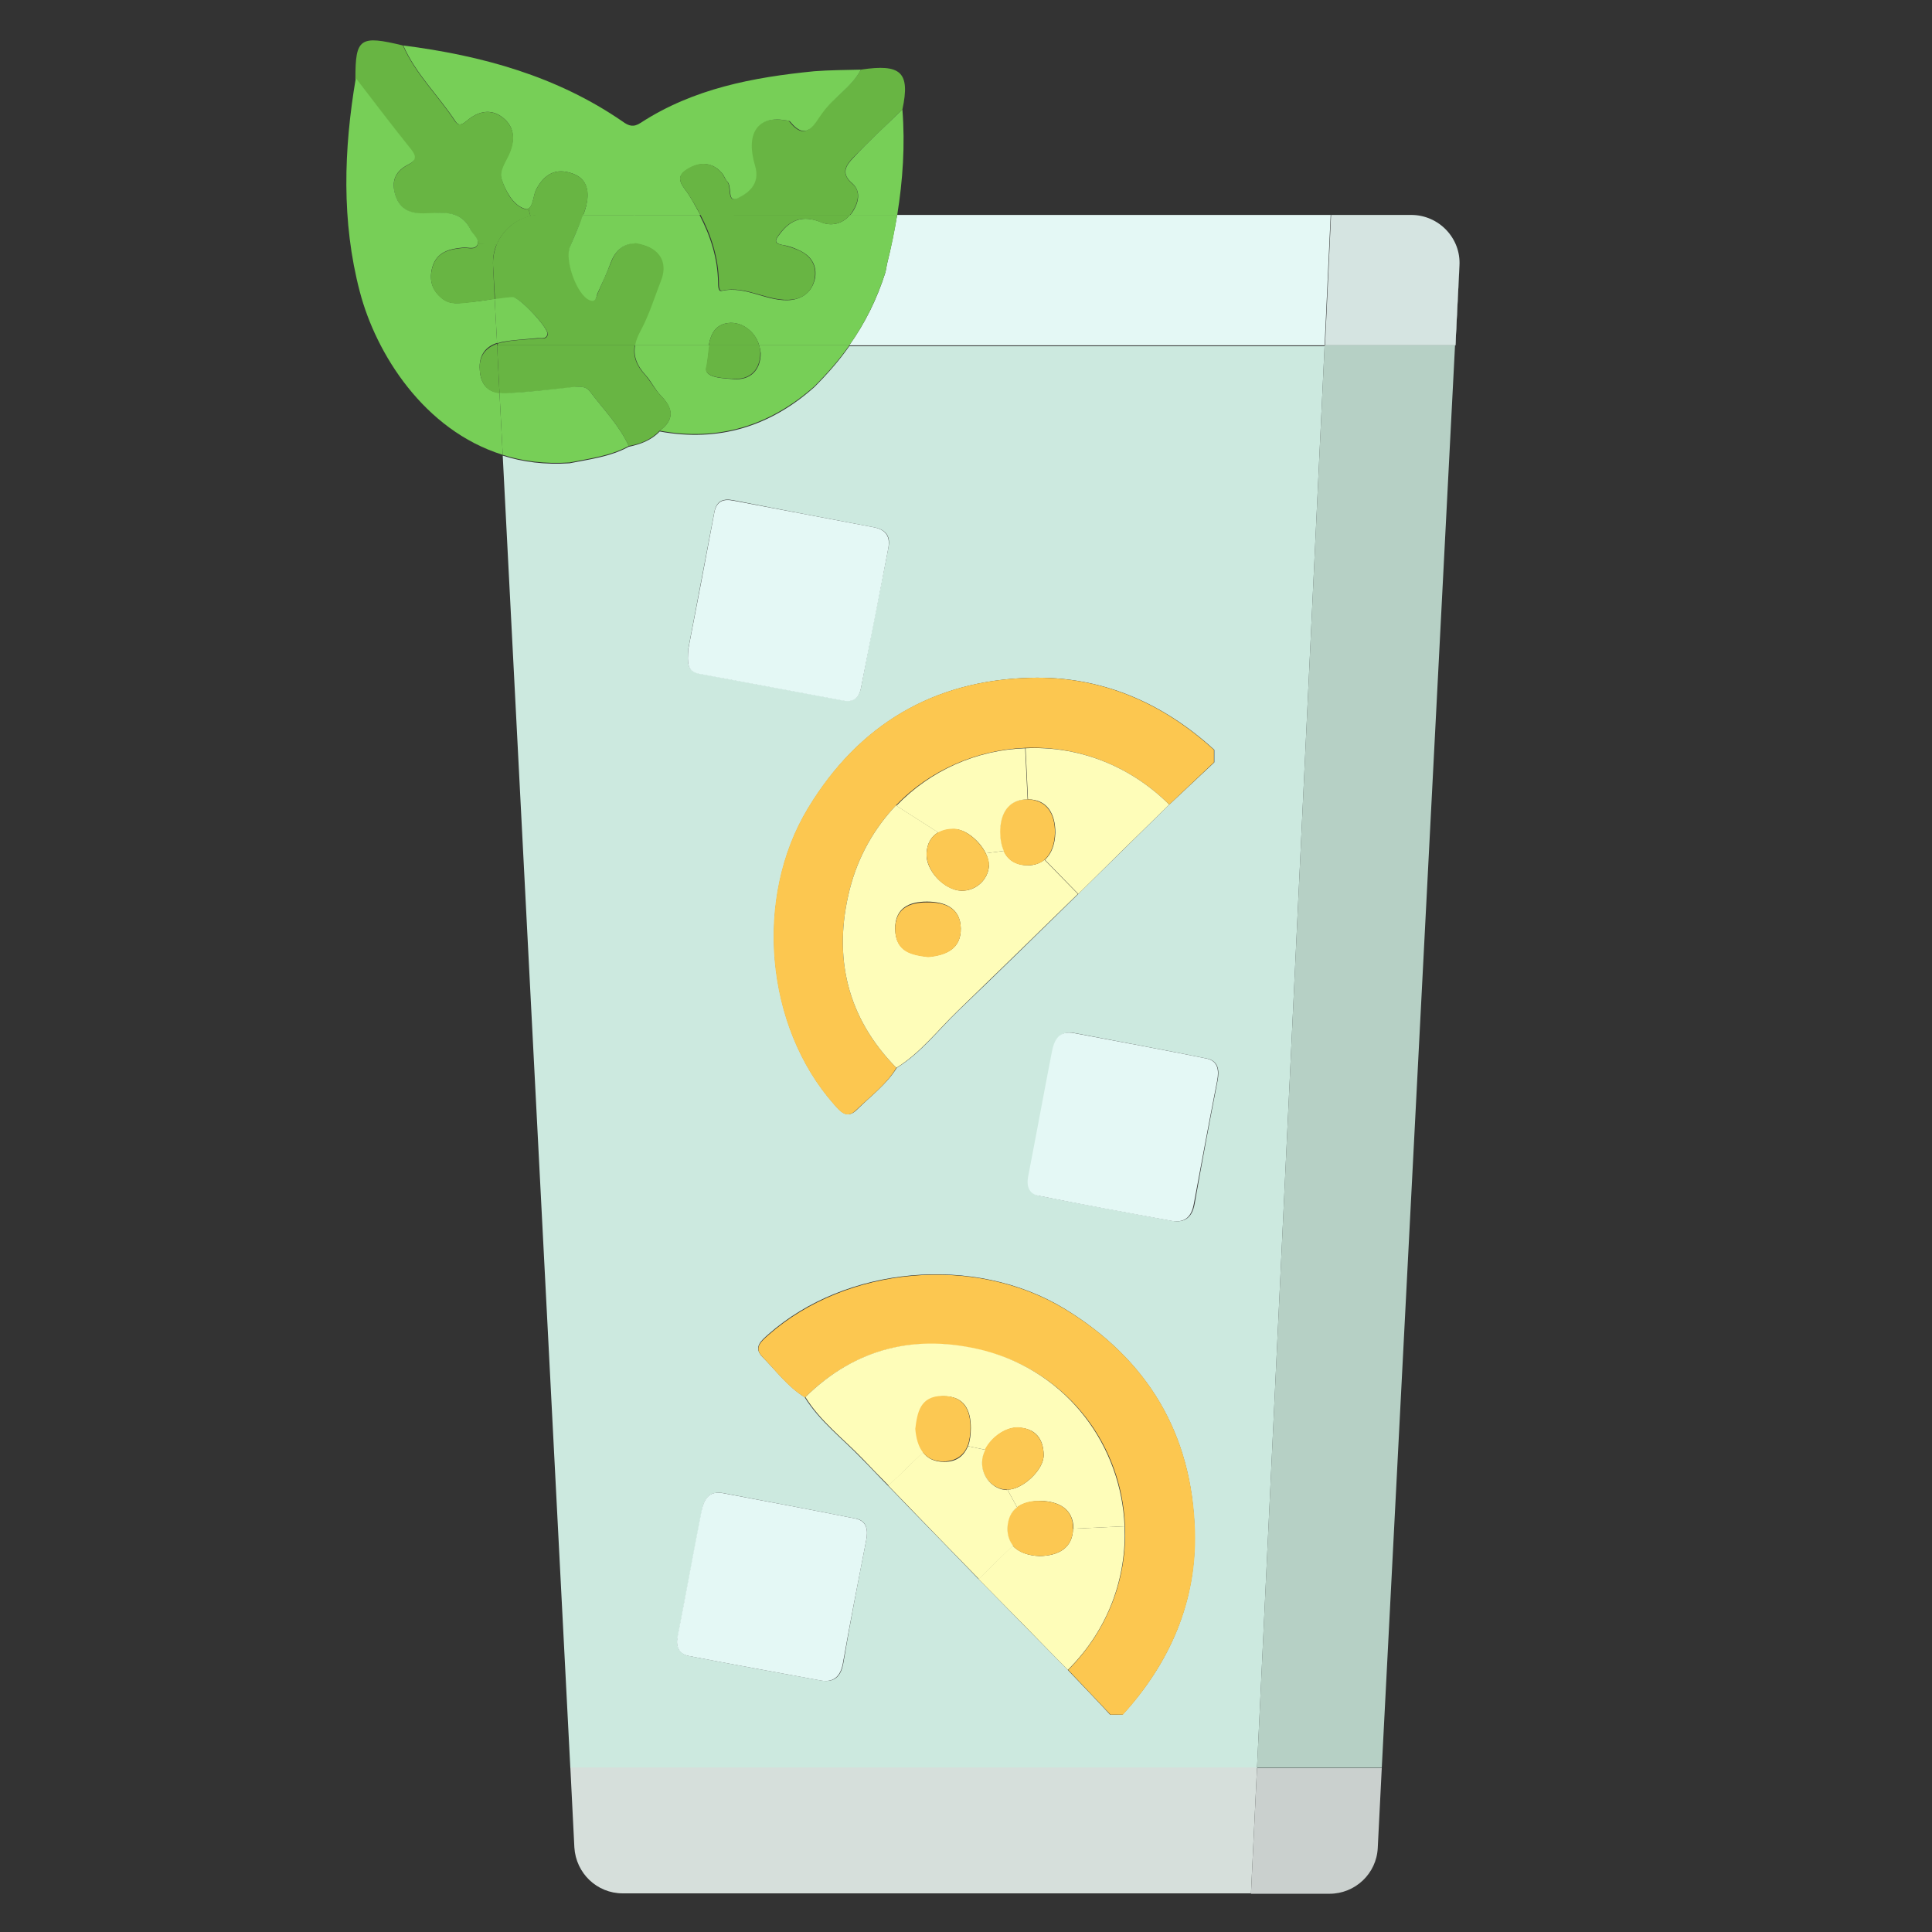 <?xml version="1.0" encoding="utf-8"?>
<!-- Generator: Adobe Illustrator 26.3.1, SVG Export Plug-In . SVG Version: 6.00 Build 0)  -->
<svg version="1.1" id="Calque_1" xmlns="http://www.w3.org/2000/svg" xmlns:xlink="http://www.w3.org/1999/xlink" x="0px" y="0px"
	 viewBox="0 0 48 48" style="enable-background:new 0 0 48 48;" xml:space="preserve">
<rect x="0" y="0" width="48" height="48" fill="#333333" stroke="none"/>
<style type="text/css">
	.st0{fill:#E5EBF6;}
	.st1{fill:#F9F3F1;}
	.st2{fill:#F2EAE7;}
	.st3{fill:#98DA7A;}
	.st4{fill:#D39B46;}
	.st5{fill:#DDB371;}
	.st6{fill:#CB8A25;}
	.st7{fill:#B57D2E;}
	.st8{fill:#E0B97C;}
	.st9{fill:#D8A75B;}
	.st10{fill:#EFDCBE;}
	.st11{fill:#EAD0A8;}
	.st12{fill:#F4CD9D;}
	.st13{fill:#EDBD88;}
	.st14{fill:#AA5A4D;}
	.st15{fill:#7A3E35;}
	.st16{fill:#EF5E5E;}
	.st17{fill:#E59191;}
	.st18{fill:#F4F0F3;}
	.st19{fill:#E2DEE2;}
	.st20{fill:#DEAB61;}
	.st21{fill:#EAB86E;}
	.st22{fill:#BD4A30;}
	.st23{fill:#D9593D;}
	.st24{fill:#E89487;}
	.st25{fill:#1A8645;}
	.st26{fill:#3F9849;}
	.st27{fill:#FDE59B;}
	.st28{fill:#FFFFFF;}
	.st29{fill:#F2CC30;}
	.st30{fill:#F7DB5E;}
	.st31{fill:#EDBD30;}
	.st32{fill:#97213C;}
	.st33{fill:#D1DBED;}
	.st34{fill:#851736;}
	.st35{fill:#F19E8F;}
	.st36{fill:#EA573D;}
	.st37{fill:#F6EC9E;}
	.st38{fill:#D4C971;}
	.st39{fill:#E5EBF5;}
	.st40{fill:#C4CCE0;}
	.st41{fill:url(#SVGID_1_);}
	.st42{opacity:0.8;fill:#FFFFFF;}
	.st43{fill:#E39949;}
	.st44{fill:#DB804C;}
	.st45{fill:#5B3542;}
	.st46{fill:#F6EE8C;}
	.st47{opacity:0.7;}
	.st48{fill:#ECB835;}
	.st49{opacity:0.8;}
	.st50{fill:#EF8C19;}
	.st51{fill:#FFEFC3;}
	.st52{fill:#F29108;}
	.st53{fill:#F49C0B;}
	.st54{fill:#E99A58;}
	.st55{fill:#D78A55;}
	.st56{fill:#F4A76B;}
	.st57{fill:#C57A45;}
	.st58{fill:#FEE4C1;}
	.st59{fill:#FEF2DD;}
	.st60{fill:#FDD1A4;}
	.st61{fill:#F5A86B;}
	.st62{fill:#C57B45;}
	.st63{fill:#F5A86C;}
	.st64{fill:#F5AA6E;}
	.st65{fill:#683C3A;}
	.st66{fill:#F08C88;}
	.st67{fill:#785252;}
	.st68{fill:#F5CDB0;}
	.st69{fill:#EC6B6E;}
	.st70{fill:#6AA2DD;}
	.st71{fill:#F1BC96;}
	.st72{fill:#FCC78E;}
	.st73{fill-rule:evenodd;clip-rule:evenodd;fill:#BA7349;}
	.st74{fill:#FCCC31;}
	.st75{fill:#FFFFFF;stroke:#FFFFFF;stroke-width:0.185;stroke-miterlimit:10;}
	.st76{fill:#D0CEC9;}
	.st77{fill:#FAF4E9;}
	.st78{fill-rule:evenodd;clip-rule:evenodd;fill:url(#SVGID_00000120526910073482241220000008862786916587572144_);}
	.st79{fill:#485A3B;}
	.st80{fill:#AA4723;}
	.st81{clip-path:url(#SVGID_00000064349547176212720550000009011839469028156592_);}
	.st82{fill:#BD7150;}
	.st83{fill:#8C3A1D;}
	.st84{fill:#717E6D;}
	.st85{fill:#AAC921;}
	.st86{opacity:0.3;fill:#74B52B;}
	.st87{fill:#F7B88E;}
	.st88{opacity:0.7;fill:url(#SVGID_00000159443317879935547340000000730187652646239116_);}
	.st89{fill:#D5E4E1;}
	.st90{fill:#B6D0C5;}
	.st91{fill:#CAD0CE;}
	.st92{fill:#E4F8F5;}
	.st93{fill:#CCE9DF;}
	.st94{fill:#D6DFDB;}
	.st95{fill:#FCC750;}
	.st96{fill:#FEFDB9;}
	.st97{fill:#FCC852;}
	.st98{fill:#68B543;}
	.st99{fill:#77CF57;}
	.st100{fill:#F9F4DB;}
	.st101{fill:#F4EACC;}
	.st102{fill:#FEBE68;}
	.st103{fill:#F3DAB2;}
	.st104{fill:#F6C187;}
	.st105{fill:#FFE194;}
	.st106{fill:#FECC36;}
	.st107{fill:#CB8B64;}
	.st108{fill:#BA6839;}
	.st109{fill:#8C6F6F;}
	.st110{fill:#5A2924;}
	.st111{fill:#C38C66;}
	.st112{fill:#E1C5AE;}
	.st113{fill:#5E5461;}
	.st114{fill:#4D4150;}
	.st115{fill:#6A563D;}
	.st116{fill:#B29A7C;}
	.st117{fill:#BFAB91;}
	.st118{fill:#EAE4DC;}
	.st119{fill:#574633;}
	.st120{fill:#D8CBBB;}
	.st121{fill:#EAE4DD;}
	.st122{fill:#A3CBFE;}
	.st123{fill:#8BB3E9;}
	.st124{fill:#D7EBFD;}
	.st125{fill:#E74242;}
	.st126{fill:#EC6F62;}
	.st127{fill:#844725;}
</style>
<g>
	<g id="XMLID_00000037687120993259189850000016491226572240040625_">
		<g>
			<path class="st89" d="M35.06,5.34c0.69,0,1.24,0.58,1.2,1.26l-0.1,1.98h-3.24l0.15-3.24H35.06z"/>
			<polygon class="st89" points="36.26,6.6 36.16,8.58 36.15,8.58 			"/>
			<polygon class="st90" points="36.15,8.58 34.33,43.92 31.23,43.92 31.23,43.92 32.91,8.58 32.91,8.58 			"/>
			<path class="st91" d="M34.33,43.92l-0.1,1.99c-0.03,0.64-0.56,1.14-1.2,1.14h-1.95l0.15-3.12H34.33z"/>
			<polygon class="st92" points="33.06,5.34 32.91,8.58 32.91,8.58 			"/>
			<path class="st92" d="M33.06,5.34l-0.15,3.24H21.1c0.39-0.55,0.69-1.15,0.9-1.82c0.01-0.07,0.03-0.14,0.04-0.21
				c0.1-0.4,0.18-0.81,0.25-1.21H33.06z"/>
			<path class="st93" d="M32.91,8.58l-1.68,35.35H14.17l-1.68-32.61c0.5,0.16,1.05,0.23,1.66,0.19c0.5-0.1,1.01-0.16,1.47-0.41
				c0.29-0.06,0.56-0.16,0.77-0.38c1.46,0.27,2.74-0.12,3.84-1.1c0.32-0.32,0.62-0.66,0.87-1.02H32.91z M30.25,26.85
				c0.05-0.26,0.02-0.49-0.26-0.55c-1.08-0.22-2.18-0.42-3.27-0.63c-0.4-0.08-0.51,0.17-0.57,0.48c-0.2,1.03-0.39,2.07-0.59,3.1
				c-0.04,0.24,0.04,0.41,0.27,0.46c1.09,0.22,2.18,0.41,3.28,0.62c0.33,0.06,0.51-0.09,0.57-0.42
				C29.86,28.89,30.05,27.87,30.25,26.85z M30.17,18.94c0-0.1,0-0.21,0-0.31c-1.29-1.18-2.82-1.84-4.57-1.79
				c-2.41,0.06-4.27,1.17-5.52,3.24c-1.35,2.23-1.06,5.42,0.64,7.35c0.16,0.18,0.32,0.38,0.56,0.15c0.34-0.34,0.74-0.63,1-1.05
				c0.6-0.37,1.03-0.94,1.53-1.42c1-0.96,1.99-1.93,2.98-2.9c0.75-0.74,1.51-1.48,2.26-2.22C29.42,19.64,29.8,19.29,30.17,18.94z
				 M27.89,42.6c1.18-1.29,1.84-2.82,1.79-4.56c-0.06-2.41-1.17-4.27-3.24-5.53c-2.23-1.35-5.42-1.06-7.35,0.64
				c-0.18,0.16-0.38,0.32-0.15,0.56c0.34,0.34,0.63,0.74,1.05,1c0.37,0.6,0.94,1.03,1.42,1.53c0.22,0.22,0.43,0.45,0.65,0.67
				c0.74,0.77,1.5,1.54,2.25,2.32c0.74,0.75,1.48,1.51,2.22,2.26c0.35,0.37,0.71,0.74,1.05,1.11C27.69,42.61,27.79,42.6,27.89,42.6z
				 M22.07,13.62c0.06-0.28-0.04-0.46-0.36-0.52c-1.16-0.22-2.32-0.44-3.48-0.67c-0.25-0.05-0.42,0-0.48,0.28
				c-0.22,1.17-0.45,2.35-0.65,3.41c-0.02,0.33-0.04,0.55,0.26,0.61c1.2,0.22,2.4,0.45,3.6,0.67c0.24,0.04,0.38-0.06,0.43-0.31
				C21.61,15.93,21.84,14.77,22.07,13.62z M21.52,38.27c0.05-0.25,0.02-0.49-0.26-0.54c-1.09-0.22-2.18-0.42-3.27-0.63
				c-0.39-0.08-0.51,0.17-0.56,0.48c-0.2,1.04-0.39,2.07-0.59,3.1c-0.05,0.24,0.04,0.41,0.27,0.46c1.09,0.21,2.18,0.41,3.28,0.61
				c0.33,0.06,0.5-0.09,0.56-0.42C21.12,40.31,21.32,39.29,21.52,38.27z"/>
			<polygon class="st94" points="31.23,43.92 31.08,47.05 31.23,43.92 			"/>
			<path class="st94" d="M31.23,43.92l-0.15,3.12H15.47c-0.64,0-1.16-0.5-1.2-1.14l-0.1-1.99H31.23z"/>
			<path class="st92" d="M29.98,26.3c0.28,0.06,0.31,0.29,0.26,0.55c-0.2,1.02-0.39,2.04-0.58,3.06c-0.06,0.34-0.24,0.48-0.57,0.42
				c-1.09-0.2-2.19-0.4-3.28-0.62c-0.23-0.04-0.31-0.22-0.27-0.46c0.2-1.03,0.39-2.07,0.59-3.1c0.06-0.31,0.17-0.56,0.57-0.48
				C27.81,25.88,28.9,26.08,29.98,26.3z"/>
			<path class="st95" d="M30.16,18.63c0,0.1,0,0.21,0,0.31c-0.37,0.35-0.74,0.7-1.11,1.05c-1.03-1.02-2.33-1.46-3.58-1.41
				c-1.2,0.05-2.37,0.55-3.21,1.43c-0.53,0.56-0.94,1.26-1.15,2.09c-0.42,1.67-0.07,3.18,1.16,4.43c-0.25,0.42-0.65,0.71-1,1.05
				c-0.24,0.24-0.4,0.03-0.56-0.15c-1.7-1.93-1.99-5.12-0.64-7.35c1.25-2.07,3.11-3.18,5.52-3.24
				C27.34,16.79,28.87,17.45,30.16,18.63z"/>
			<path class="st95" d="M29.69,38.04c0.05,1.74-0.62,3.27-1.79,4.56c-0.1,0-0.21,0-0.31,0c-0.35-0.37-0.7-0.74-1.05-1.11
				c1.02-1.03,1.46-2.32,1.41-3.57c-0.07-1.97-1.37-3.82-3.52-4.36c-1.67-0.42-3.18-0.07-4.43,1.16c-0.42-0.25-0.71-0.65-1.05-1
				c-0.24-0.24-0.03-0.4,0.15-0.56c1.94-1.7,5.12-1.99,7.35-0.64C28.52,33.77,29.62,35.63,29.69,38.04z"/>
			<path class="st96" d="M29.05,19.99c-0.76,0.74-1.51,1.48-2.26,2.22l-0.83-0.85c0.17-0.15,0.25-0.39,0.26-0.67
				c0-0.47-0.2-0.83-0.68-0.83l-0.06-1.27C26.72,18.53,28.02,18.97,29.05,19.99z"/>
			<path class="st96" d="M27.94,37.92c0.05,1.25-0.38,2.54-1.41,3.57c-0.74-0.76-1.48-1.51-2.22-2.26l0.85-0.83
				c0.15,0.17,0.4,0.25,0.67,0.26c0.47-0.01,0.82-0.2,0.83-0.68L27.94,37.92z"/>
			<path class="st96" d="M27.94,37.92l-1.27,0.06c0-0.49-0.37-0.68-0.81-0.69c-0.23,0-0.44,0.05-0.59,0.16l-0.24-0.44
				c0.37,0,0.91-0.49,0.9-0.87c-0.01-0.39-0.2-0.65-0.62-0.67c-0.32-0.02-0.67,0.24-0.83,0.55l-0.43-0.09
				c0.05-0.13,0.07-0.29,0.07-0.45c0-0.43-0.15-0.8-0.69-0.79c-0.55,0.01-0.62,0.41-0.67,0.82c0.02,0.22,0.07,0.42,0.18,0.57
				l-0.86,0.83c-0.22-0.22-0.43-0.44-0.65-0.67c-0.48-0.5-1.05-0.93-1.42-1.53c1.25-1.23,2.76-1.58,4.43-1.16
				C26.56,34.1,27.86,35.95,27.94,37.92z"/>
			<path class="st96" d="M25.95,21.36l0.83,0.85c-0.99,0.97-1.98,1.93-2.98,2.9c-0.5,0.48-0.93,1.05-1.53,1.42
				c-1.23-1.25-1.58-2.76-1.16-4.43c0.21-0.83,0.62-1.53,1.15-2.09l1.05,0.67c-0.17,0.1-0.28,0.27-0.29,0.53
				c-0.02,0.42,0.44,0.9,0.86,0.92c0.36,0.01,0.67-0.27,0.69-0.62c0-0.1-0.03-0.21-0.08-0.31l0.45-0.06
				c0.1,0.22,0.29,0.35,0.59,0.36C25.71,21.5,25.85,21.44,25.95,21.36z M23.06,23.77c0.45-0.04,0.82-0.2,0.81-0.71
				c-0.01-0.51-0.41-0.66-0.84-0.66c-0.43,0-0.8,0.15-0.79,0.69C22.26,23.65,22.66,23.72,23.06,23.77z"/>
			<path class="st97" d="M25.85,37.29c0.45,0.01,0.82,0.2,0.81,0.69c-0.01,0.48-0.36,0.67-0.83,0.68c-0.28-0.01-0.53-0.09-0.67-0.26
				c-0.09-0.1-0.14-0.25-0.14-0.43c0-0.24,0.09-0.41,0.24-0.52C25.41,37.33,25.62,37.28,25.85,37.29z"/>
			<path class="st97" d="M26.21,20.69c-0.01,0.28-0.09,0.52-0.26,0.67c-0.1,0.09-0.25,0.14-0.43,0.14c-0.3,0-0.49-0.14-0.59-0.36
				c-0.06-0.13-0.09-0.3-0.09-0.47c0-0.45,0.2-0.82,0.68-0.81C26.01,19.87,26.21,20.22,26.21,20.69z"/>
			<path class="st97" d="M25.93,36.14c0.01,0.38-0.53,0.87-0.9,0.87c0,0-0.01,0-0.02,0c-0.35-0.01-0.63-0.33-0.62-0.69
				c0-0.1,0.03-0.21,0.08-0.31c0.16-0.31,0.51-0.56,0.83-0.55C25.72,35.49,25.92,35.75,25.93,36.14z"/>
			<path class="st96" d="M25.47,18.59l0.06,1.27c-0.49,0-0.68,0.37-0.68,0.81c0,0.17,0.03,0.34,0.09,0.47l-0.45,0.06
				c-0.15-0.31-0.51-0.61-0.79-0.6c-0.15,0-0.27,0.03-0.38,0.09l-1.05-0.67C23.11,19.14,24.27,18.63,25.47,18.59z"/>
			<path class="st96" d="M25.03,37.01l0.24,0.44c-0.15,0.11-0.23,0.28-0.24,0.52c0,0.18,0.05,0.32,0.14,0.43l-0.85,0.83
				c-0.75-0.77-1.5-1.54-2.25-2.32l0.86-0.83c0.11,0.15,0.28,0.24,0.53,0.24c0.32,0,0.49-0.16,0.59-0.39l0.43,0.09
				c-0.05,0.1-0.08,0.2-0.08,0.31c-0.01,0.36,0.27,0.68,0.62,0.69C25.01,37.01,25.02,37.01,25.03,37.01z"/>
			<path class="st97" d="M24.49,21.2c0.06,0.11,0.09,0.22,0.08,0.31c-0.02,0.35-0.33,0.63-0.69,0.62c-0.42-0.01-0.87-0.49-0.86-0.92
				c0.01-0.26,0.12-0.43,0.29-0.53c0.11-0.06,0.23-0.09,0.38-0.09C23.98,20.59,24.33,20.89,24.49,21.2z"/>
			<path class="st97" d="M24.11,35.47c0,0.16-0.02,0.32-0.07,0.45c-0.09,0.22-0.27,0.38-0.59,0.39c-0.25,0-0.42-0.09-0.53-0.24
				c-0.11-0.15-0.16-0.34-0.18-0.57c0.05-0.41,0.12-0.81,0.67-0.82C23.96,34.68,24.11,35.04,24.11,35.47z"/>
			<path class="st97" d="M23.87,23.07c0.01,0.5-0.36,0.67-0.81,0.71c-0.41-0.05-0.8-0.12-0.82-0.67c-0.01-0.54,0.35-0.69,0.79-0.69
				C23.47,22.41,23.87,22.56,23.87,23.07z"/>
			<path class="st98" d="M21.39,1.73c0.99-0.15,1.23,0.06,1.03,0.99c-0.41,0.4-0.83,0.79-1.23,1.2c-0.18,0.19-0.31,0.39-0.02,0.64
				c0.23,0.19,0.15,0.48,0,0.71c-0.02,0.03-0.04,0.06-0.06,0.08h-2.89V4.95c0.02,0,0.05-0.01,0.08-0.02
				c0.26-0.12,0.59-0.34,0.44-0.81c-0.24-0.8,0.06-1.23,0.71-1.14c0.06,0.01,0.14,0,0.16,0.04c0.42,0.53,0.61,0.05,0.8-0.21
				C20.71,2.42,21.15,2.17,21.39,1.73z"/>
			<path class="st99" d="M22.42,2.72c0.07,0.89,0.01,1.76-0.13,2.63h-1.17c0.02-0.03,0.04-0.05,0.06-0.08
				c0.15-0.23,0.22-0.51,0-0.71c-0.3-0.25-0.16-0.45,0.02-0.64C21.59,3.5,22.01,3.12,22.42,2.72z"/>
			<path class="st99" d="M21.12,5.34h1.17c-0.06,0.4-0.15,0.81-0.25,1.21C22.03,6.62,22.01,6.69,22,6.76
				c-0.21,0.66-0.51,1.27-0.9,1.82h-2.24c-0.09-0.34-0.46-0.64-0.85-0.54c-0.26,0.07-0.36,0.29-0.4,0.54h-1.85
				c0.02-0.12,0.07-0.24,0.14-0.37c0.21-0.39,0.34-0.82,0.5-1.23c0.17-0.42,0-0.74-0.37-0.87c-0.09-0.03-0.19-0.05-0.28-0.05V5.34
				h1.63c0.27,0.52,0.45,1.07,0.46,1.67c0,0.08,0,0.23,0.08,0.22c0.62-0.15,1.16,0.3,1.76,0.22C20,7.4,20.19,7.2,20.25,6.91
				c0.05-0.3-0.08-0.53-0.35-0.67c-0.14-0.07-0.29-0.13-0.44-0.15c-0.22-0.04-0.22-0.11-0.09-0.27c0.27-0.37,0.59-0.48,1.03-0.3
				C20.66,5.63,20.93,5.56,21.12,5.34z"/>
			<path class="st92" d="M21.71,13.1c0.31,0.06,0.41,0.24,0.36,0.52c-0.22,1.16-0.45,2.32-0.68,3.48c-0.05,0.25-0.19,0.35-0.43,0.31
				c-1.2-0.22-2.4-0.45-3.6-0.67c-0.3-0.06-0.28-0.28-0.26-0.61c0.21-1.07,0.43-2.24,0.65-3.41c0.06-0.28,0.23-0.33,0.48-0.28
				C19.39,12.66,20.55,12.88,21.71,13.1z"/>
			<path class="st92" d="M21.26,37.73c0.28,0.06,0.31,0.29,0.26,0.54c-0.2,1.02-0.4,2.04-0.58,3.06c-0.06,0.33-0.24,0.48-0.56,0.42
				c-1.09-0.2-2.19-0.4-3.28-0.61c-0.23-0.05-0.31-0.22-0.27-0.46c0.2-1.03,0.39-2.07,0.59-3.1c0.06-0.31,0.17-0.56,0.56-0.48
				C19.08,37.31,20.17,37.51,21.26,37.73z"/>
			<path class="st98" d="M18.23,5.34h2.89c-0.19,0.22-0.46,0.29-0.73,0.18c-0.44-0.18-0.76-0.07-1.03,0.3
				c-0.12,0.16-0.13,0.23,0.09,0.27c0.15,0.03,0.31,0.09,0.44,0.15c0.27,0.14,0.4,0.37,0.35,0.67C20.19,7.2,20,7.4,19.7,7.44
				c-0.6,0.08-1.14-0.36-1.76-0.22c-0.08,0.02-0.08-0.13-0.08-0.22c-0.01-0.6-0.19-1.15-0.46-1.67H18.23z"/>
			<path class="st99" d="M18.86,8.58h2.24c-0.25,0.36-0.55,0.7-0.87,1.02c-1.11,0.98-2.38,1.37-3.84,1.1
				c0.38-0.28,0.33-0.56,0.03-0.87c-0.15-0.15-0.24-0.36-0.38-0.51c-0.22-0.24-0.31-0.48-0.26-0.74h1.85
				c-0.03,0.19-0.04,0.4-0.08,0.56c-0.06,0.25,0.44,0.26,0.68,0.28c0.4,0.03,0.67-0.21,0.67-0.65C18.89,8.69,18.88,8.64,18.86,8.58z
				"/>
			<path class="st99" d="M21.39,1.73c-0.23,0.44-0.68,0.69-0.96,1.08c-0.19,0.25-0.38,0.73-0.8,0.21c-0.03-0.03-0.11-0.03-0.16-0.04
				c-0.65-0.09-0.95,0.34-0.71,1.14c0.14,0.47-0.19,0.69-0.44,0.81c-0.03,0.01-0.06,0.02-0.08,0.02c-0.15,0-0.06-0.33-0.17-0.44
				c-0.05-0.05-0.07-0.12-0.11-0.18c-0.25-0.32-0.58-0.31-0.88-0.12C16.71,4.42,17,4.65,17.12,4.85c0.1,0.16,0.19,0.33,0.28,0.49
				h-1.63h-1.28c0.03-0.07,0.05-0.14,0.07-0.21c0.08-0.33,0.06-0.68-0.34-0.82c-0.4-0.14-0.68,0-0.89,0.38
				c-0.08,0.14-0.08,0.43-0.2,0.49c-0.03,0.02-0.06,0.02-0.11,0c-0.27-0.09-0.46-0.43-0.56-0.73c-0.07-0.21,0.08-0.41,0.17-0.6
				c0.16-0.34,0.18-0.68-0.14-0.93C12.2,2.69,11.88,2.76,11.6,3c-0.1,0.08-0.19,0.15-0.28,0.02c-0.42-0.64-0.99-1.18-1.3-1.89
				c1.95,0.25,3.81,0.76,5.45,1.89c0.15,0.11,0.27,0.15,0.45,0.03c1.31-0.85,2.79-1.13,4.31-1.28C20.62,1.74,21,1.74,21.39,1.73z"/>
			<path class="st98" d="M18.86,8.58c0.02,0.06,0.03,0.12,0.03,0.18c0,0.44-0.27,0.68-0.67,0.65c-0.24-0.01-0.74-0.03-0.68-0.28
				c0.04-0.16,0.05-0.37,0.08-0.56H18.86z"/>
			<path class="st98" d="M18.86,8.58h-1.25c0.04-0.25,0.14-0.47,0.4-0.54C18.41,7.94,18.77,8.24,18.86,8.58z"/>
			<path class="st98" d="M18.23,4.95v0.39H17.4c-0.08-0.16-0.18-0.33-0.28-0.49C17,4.65,16.71,4.42,17.07,4.2
				c0.3-0.19,0.63-0.19,0.88,0.12c0.04,0.06,0.06,0.13,0.11,0.18C18.17,4.62,18.08,4.95,18.23,4.95z"/>
			<path class="st98" d="M16.42,9.83c0.31,0.31,0.35,0.59-0.03,0.87c-0.21,0.22-0.48,0.33-0.77,0.38c-0.23-0.51-0.63-0.91-0.96-1.35
				c-0.12-0.16-0.3-0.12-0.47-0.1c-0.54,0.06-1.08,0.11-1.62,0.15c-0.06,0-0.11,0-0.16-0.01l-0.06-1.19h3.42
				c-0.05,0.27,0.04,0.5,0.26,0.74C16.17,9.48,16.27,9.68,16.42,9.83z"/>
			<path class="st98" d="M16.05,6.11c0.37,0.13,0.54,0.45,0.37,0.87c-0.16,0.41-0.29,0.84-0.5,1.23c-0.07,0.13-0.12,0.25-0.14,0.37
				h-3.42l0-0.04c0.05-0.02,0.1-0.03,0.15-0.04c0.28-0.06,0.56-0.06,0.85-0.09c0.09-0.01,0.22,0.04,0.25-0.1
				c0.03-0.15-0.71-0.94-0.87-0.92c-0.15,0.02-0.29,0.04-0.44,0.06L12.25,6.6c-0.01-0.19,0.03-0.37,0.09-0.53
				c0.15-0.35,0.46-0.62,0.84-0.71c0.08-0.02,0.17-0.03,0.26-0.03h1.05c-0.09,0.27-0.22,0.53-0.32,0.79
				c-0.14,0.33,0.17,1.2,0.49,1.33c0.15,0.06,0.15-0.07,0.19-0.16c0.11-0.26,0.23-0.52,0.34-0.79c0.12-0.31,0.34-0.46,0.59-0.46
				C15.86,6.05,15.95,6.07,16.05,6.11z"/>
			<path class="st99" d="M15.77,5.34v0.71c-0.25,0-0.47,0.15-0.59,0.46c-0.1,0.27-0.22,0.53-0.34,0.79
				c-0.03,0.09-0.03,0.22-0.19,0.16c-0.32-0.13-0.63-1-0.49-1.33c0.11-0.26,0.23-0.52,0.32-0.79H15.77z"/>
			<path class="st99" d="M14.66,9.73c0.33,0.44,0.73,0.84,0.96,1.35c-0.46,0.25-0.97,0.31-1.47,0.41c-0.61,0.04-1.16-0.03-1.66-0.19
				l-0.08-1.54c0.05,0.01,0.1,0.01,0.16,0.01c0.54-0.03,1.08-0.09,1.62-0.15C14.37,9.61,14.54,9.57,14.66,9.73z"/>
			<path class="st98" d="M14.22,4.31c0.4,0.14,0.43,0.49,0.34,0.82c-0.02,0.07-0.04,0.14-0.07,0.21h-1.05
				c-0.09,0-0.18,0.01-0.26,0.03l-0.05-0.19c0.12-0.07,0.12-0.36,0.2-0.49C13.54,4.31,13.82,4.17,14.22,4.31z"/>
			<path class="st99" d="M12.73,7.38c0.16-0.02,0.9,0.77,0.87,0.92c-0.03,0.14-0.16,0.09-0.25,0.1c-0.28,0.03-0.57,0.04-0.85,0.09
				c-0.06,0.01-0.11,0.03-0.15,0.04l-0.06-1.1C12.44,7.41,12.58,7.39,12.73,7.38z"/>
			<path class="st98" d="M13.13,5.18l0.05,0.19c-0.38,0.09-0.69,0.35-0.84,0.71l-0.47-0.02c0.03-0.12-0.12-0.22-0.17-0.33
				c-0.25-0.56-0.75-0.42-1.19-0.42c-0.36,0-0.6-0.14-0.7-0.5c-0.09-0.34,0.04-0.56,0.32-0.71c0.19-0.1,0.21-0.19,0.09-0.36
				C9.75,3.14,9.29,2.54,8.83,1.95c0-1,0.11-1.08,1.18-0.82c0.31,0.71,0.88,1.25,1.3,1.89C11.41,3.15,11.5,3.08,11.6,3
				c0.28-0.24,0.6-0.31,0.9-0.07c0.31,0.25,0.3,0.59,0.14,0.93c-0.09,0.19-0.24,0.4-0.17,0.6c0.09,0.3,0.28,0.64,0.56,0.73
				C13.07,5.2,13.11,5.2,13.13,5.18z"/>
			<path class="st99" d="M12.41,9.76l0.08,1.54c-1.96-0.61-3.15-2.52-3.55-4.05c-0.46-1.75-0.4-3.54-0.1-5.31
				c0.46,0.6,0.92,1.2,1.39,1.79c0.12,0.16,0.11,0.26-0.09,0.36C9.85,4.24,9.72,4.46,9.81,4.8c0.1,0.37,0.34,0.5,0.7,0.5
				c0.44,0,0.93-0.13,1.19,0.42c0.06,0.11,0.2,0.21,0.17,0.33c0,0.01-0.01,0.03-0.01,0.03c-0.06,0.13-0.23,0.06-0.35,0.07
				c-0.35,0.03-0.66,0.11-0.77,0.49c-0.08,0.3-0.02,0.56,0.24,0.77c0.21,0.17,0.43,0.12,0.65,0.1c0.22-0.02,0.44-0.05,0.66-0.09
				l0.06,1.1v0c-0.28,0.09-0.46,0.3-0.43,0.67C11.94,9.55,12.12,9.73,12.41,9.76z"/>
			<path class="st98" d="M12.35,8.58l0.06,1.19c-0.29-0.03-0.46-0.21-0.49-0.56c-0.03-0.37,0.15-0.57,0.43-0.67L12.35,8.58z"/>
			<polygon class="st98" points="12.34,8.53 12.35,8.58 12.34,8.54 			"/>
			<path class="st98" d="M11.87,6.05l0.47,0.02c-0.07,0.16-0.1,0.34-0.09,0.53l0.04,0.83c-0.22,0.03-0.44,0.06-0.66,0.09
				c-0.22,0.02-0.45,0.06-0.65-0.1c-0.26-0.21-0.32-0.47-0.24-0.77c0.11-0.39,0.42-0.46,0.77-0.49c0.12-0.01,0.29,0.06,0.35-0.07
				C11.86,6.08,11.87,6.07,11.87,6.05z"/>
		</g>
	</g>
</g>
</svg>
